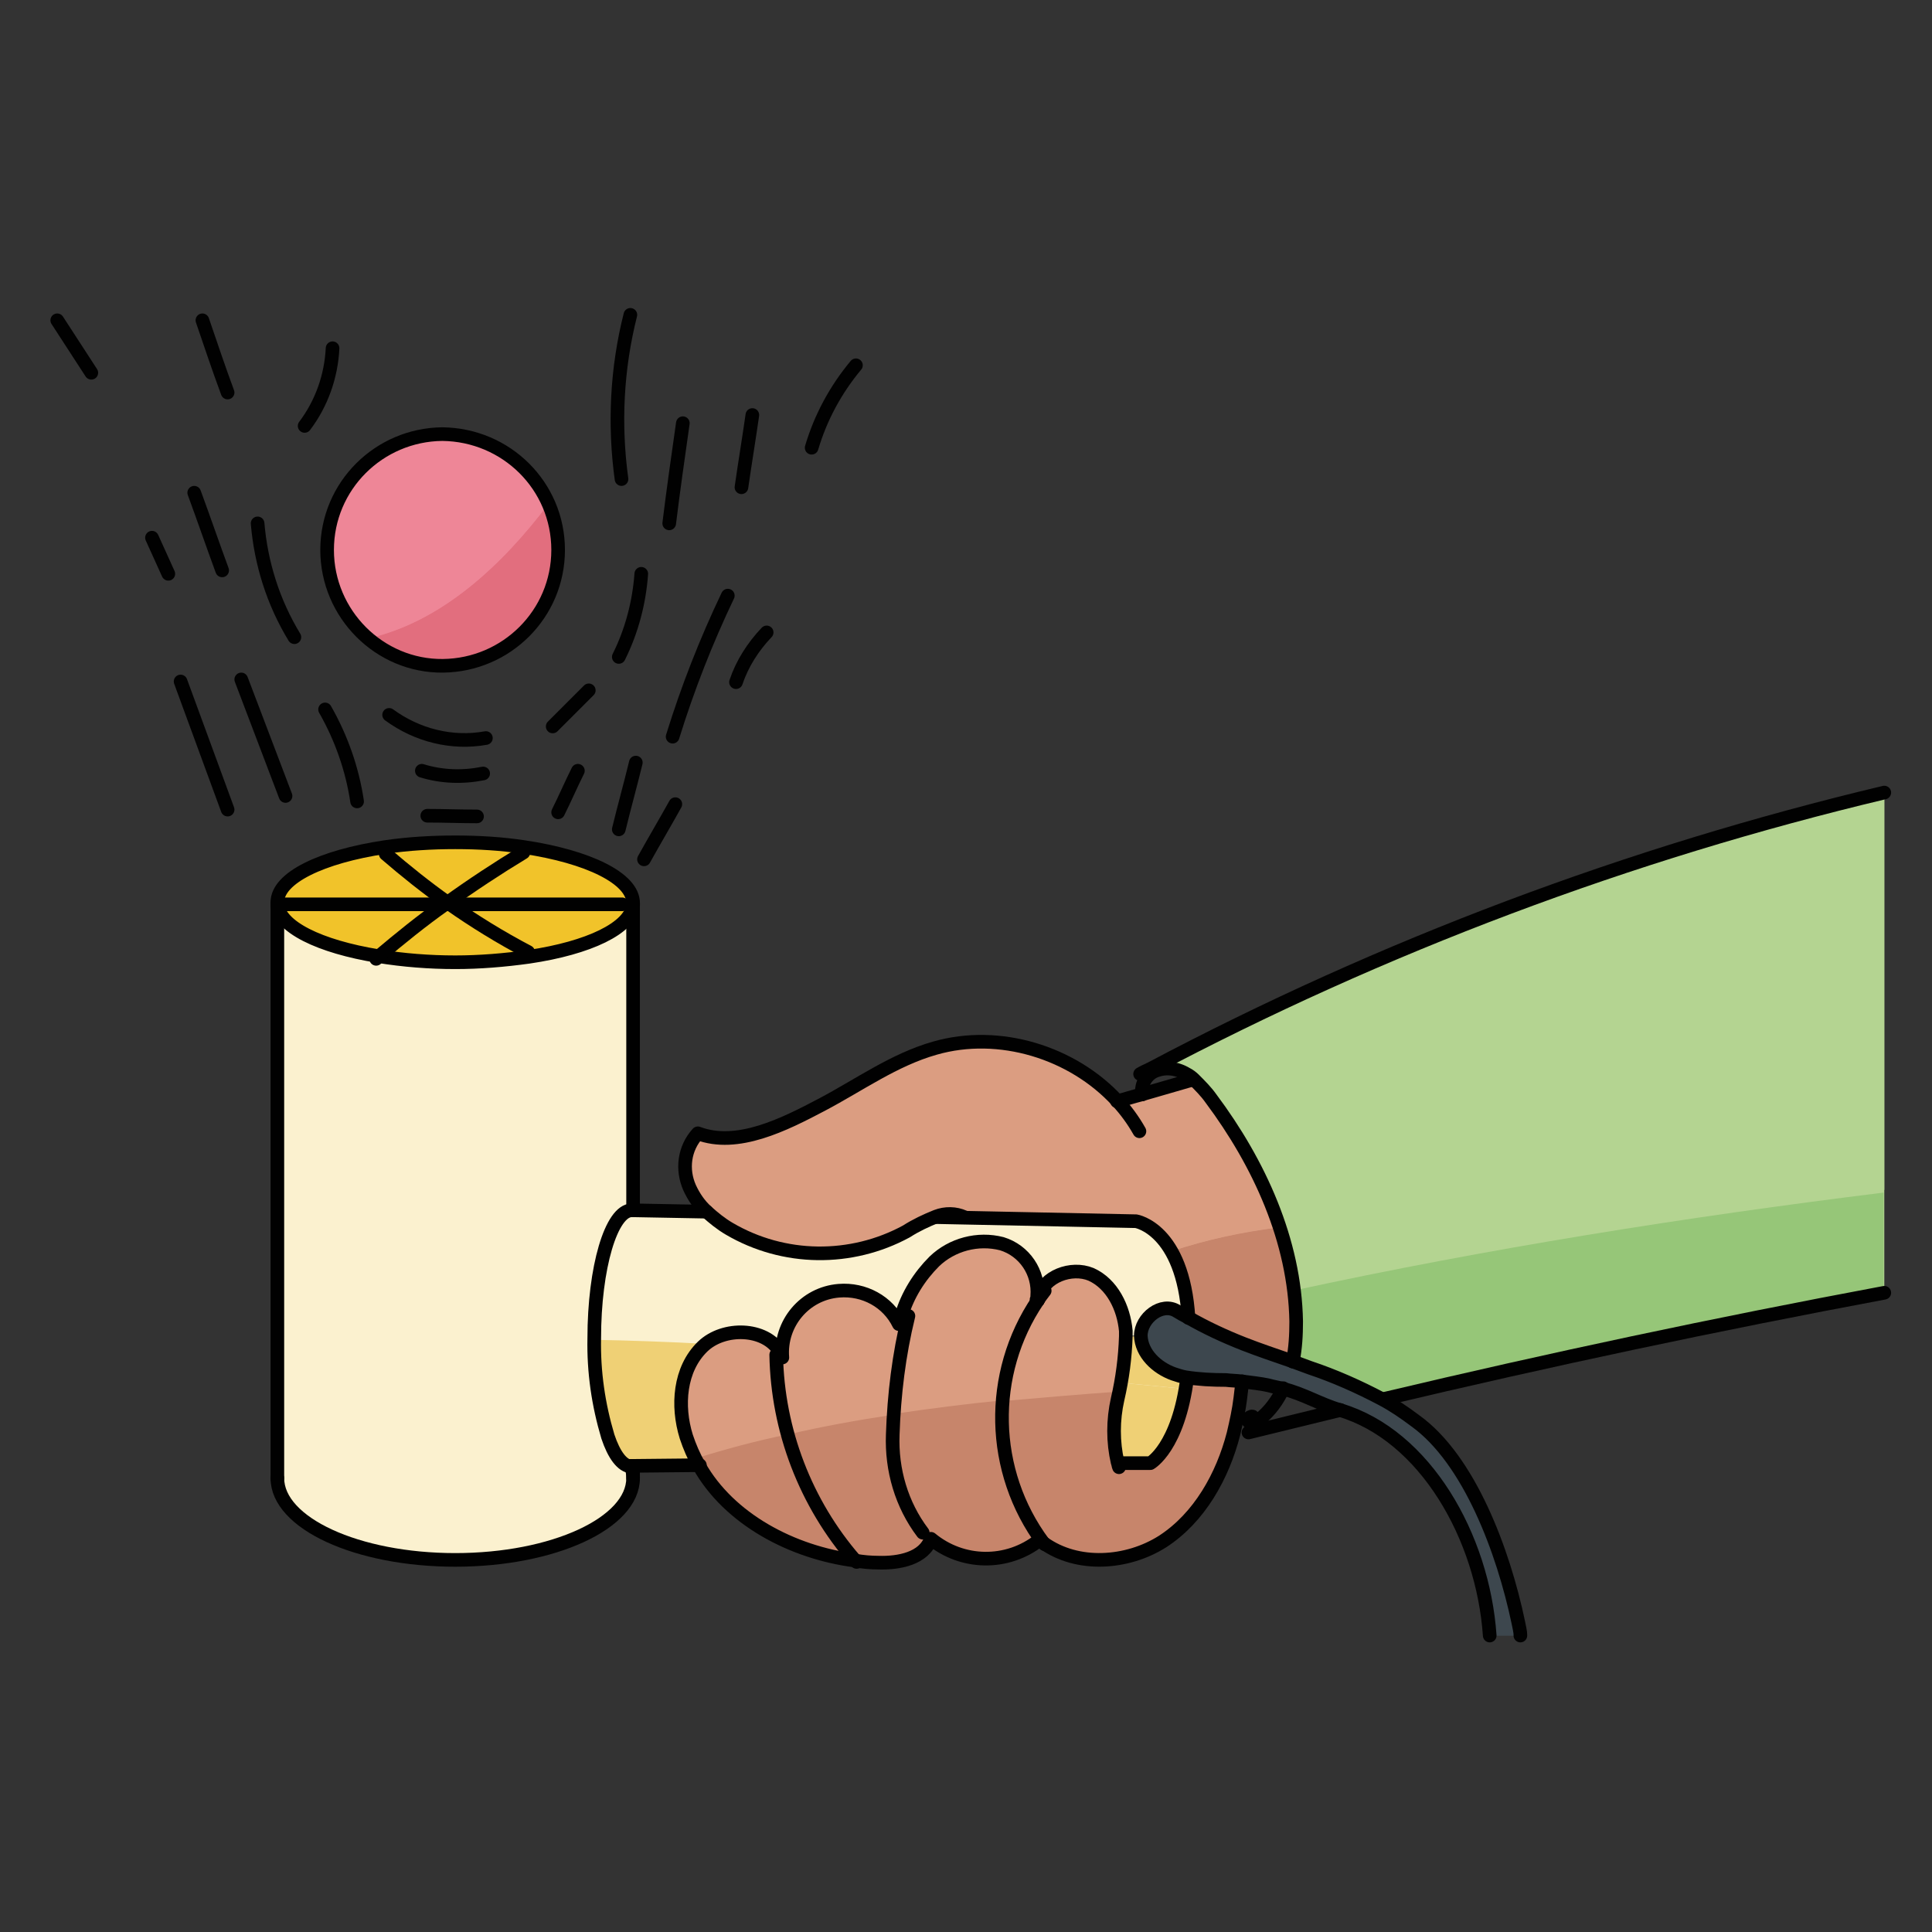 <?xml version="1.0" encoding="utf-8"?>
<!-- Generator: Adobe Illustrator 24.1.2, SVG Export Plug-In . SVG Version: 6.00 Build 0)  -->
<svg version="1.1" id="Layer_1" xmlns="http://www.w3.org/2000/svg" xmlns:xlink="http://www.w3.org/1999/xlink" x="0px" y="0px"
	 viewBox="0 0 283.5 283.5" style="enable-background:new 0 0 283.5 283.5;" xml:space="preserve">
<rect x="0" y="0" width="283.5" height="283.5" fill="#333333" stroke="none"/>
<style type="text/css">
	.st0{fill:none;stroke:#010101;stroke-width:2;stroke-linecap:round;stroke-linejoin:round;}
	.st1{fill:#3D474E;}
	.st2{fill:#FBF1CF;}
	.st3{fill:#B4D491;}
	.st4{fill:#DB9D81;}
	.st5{fill:#F1C32A;}
	.st6{fill:#EE8697;}
	.st7{fill:#EFD075;}
	.st8{fill:#96C678;}
	.st9{fill:#C7856B;}
	.st10{fill:#E26E7E;}
</style>
<path class="st0" d="M8.4,47l5,7.7"/>
<g>
	<g>
		<path class="st1" d="M223,238.1c0.1,0.6,0.3,1.2,0.3,1.9h-4.7c-1-14.5-9.5-29.4-22-33.1c-2.8-0.8-5.4-2.4-8.3-3.1
			c-0.7-0.2-1.4-0.3-2.1-0.5c-1.3-0.3-2.6-0.4-4-0.6c-0.7-0.1-1.5-0.1-2.3-0.2c-2,0-4-0.1-5.9-0.4c-0.6-0.1-1.2-0.3-1.8-0.5
			c-2.5-0.9-4.7-3-4.8-5.6c0-2.6,3.1-5,5.3-3.6c0.5,0.3,1,0.6,1.6,0.9v0c2.6,1.5,5.4,2.8,8.2,3.9c2.3,0.9,4.7,1.7,7,2.5l2.7,1
			c3.6,1.2,7.2,2.8,10.6,4.6c1.7,0.9,3.3,2,4.9,3.2C215.7,214.3,220.8,227.6,223,238.1z"/>
		<path class="st2" d="M167.5,196.1c0,2.6,2.3,4.7,4.8,5.6c0.6,0.2,1.2,0.4,1.8,0.5c-1.2,10.2-5.4,12.5-5.4,12.5l-4.7,0
			c-0.8-3.1-0.8-6.3,0-9.3c0.7-3,1.1-6.1,1.2-9.2L167.5,196.1z"/>
		<path class="st2" d="M92.9,215.1c-0.1,0-0.1,0-0.2,0c0,0-0.1,0-0.1,0c-1.3-0.1-2.5-1.7-3.4-4.4v0c-1.4-4.7-2.1-9.5-2-14.4
			c0-10.4,2.5-18.8,5.5-18.8c0.1,0,0.1,0,0.2,0v0l10.8,0.2c1,1,2.1,1.8,3.3,2.5c8,4.7,17.9,4.8,26,0.4c1.4-0.9,2.9-1.6,4.4-2.2
			c0,0,0,0,0,0l29.3,0.6c0,0,6.9,1.1,7.7,14.2c-0.5-0.3-1.1-0.6-1.6-0.9c-2.2-1.4-5.3,1-5.3,3.6l-2.3,0c0-0.3,0-0.5,0-0.8
			c-0.3-3.4-2-6.9-5.1-8.3c-2.9-1.3-7,0.3-7.7,3.3c0.3-3.5-1.9-6.6-5.2-7.7c-3.5-0.9-7.2,0.1-9.9,2.6c-2.3,2.2-3.9,4.9-4.8,7.9
			c-0.2,0.4-0.3,0.8-0.4,1.3c-2.3-4.5-7.7-6.2-12.2-4c-3.3,1.7-5.2,5.2-4.9,8.8c-0.1-0.3-0.3-0.6-0.4-0.9c-2.2-3.6-8.2-3.8-11.3-0.7
			c-3.4,3.3-3.7,8.7-2.4,13.2c0.5,1.5,1.1,2.9,1.9,4.3L92.9,215.1L92.9,215.1z"/>
		<path class="st3" d="M168.9,156.7c34-18,70.2-31.6,107.6-40.5v73.5c-24.6,4.6-49.1,9.8-73.5,15.6c-3.4-1.8-6.9-3.3-10.6-4.6
			l-2.7-1c0.4-1.9,0.6-3.9,0.5-5.9c-0.2-11.9-5.4-23.2-12.5-32.7c-0.7-1-1.6-2-2.5-2.8c-0.4-0.3-0.7-0.6-1.1-0.8
			c-1.5-1-3.3-1.1-4.9-0.3L168.9,156.7z"/>
		<path class="st4" d="M164.1,214.7l4.7,0c0,0,4.1-2.3,5.4-12.5c2,0.3,3.9,0.4,5.9,0.4c0.8,0,1.5,0.1,2.3,0.2
			c-0.1,0.8-0.2,1.7-0.3,2.5c-0.2,1.7-0.6,3.5-1,5.2c-1.6,6.2-5,12.3-10.4,15.8c-5.2,3.3-12.5,3.8-17.5,0.2h0
			c-7.8-10.5-8.1-24.8-0.8-35.6v0c0-0.2,0.1-0.3,0.1-0.5c0.8-3,4.8-4.5,7.7-3.3c3.1,1.4,4.8,4.9,5.1,8.3c0,0.3,0,0.5,0,0.8
			c-0.1,3.1-0.5,6.2-1.2,9.2C163.3,208.4,163.3,211.6,164.1,214.7z"/>
		<path class="st4" d="M113.9,198.8c0.2,11.1,4.3,21.8,11.6,30.2c-9.3-1.2-18.5-6.1-22.9-13.9c-0.8-1.4-1.4-2.8-1.9-4.3
			c-1.4-4.5-1-9.9,2.4-13.2c3.1-3,9.2-2.8,11.3,0.7L113.9,198.8z"/>
		<path class="st4" d="M153.1,226.4c-0.2-0.1-0.4-0.3-0.6-0.4c-4.7,3.7-11.3,3.6-15.9-0.2l-1.3-0.9c-3.1-4.2-4.6-9.2-4.4-14.4
			c0.2-5.9,1-11.7,2.3-17.4l-0.8,0c0.9-3,2.6-5.7,4.8-7.9c2.6-2.5,6.4-3.5,9.9-2.6c3.3,1,5.5,4.2,5.2,7.7c0,0.2-0.1,0.3-0.1,0.5v0
			C145,201.6,145.3,215.9,153.1,226.4L153.1,226.4z"/>
		<path class="st4" d="M132,194.3c0.1-0.4,0.3-0.8,0.4-1.3l0.8,0c-1.4,5.7-2.1,11.5-2.3,17.4c-0.2,5.2,1.3,10.3,4.4,14.4l1.3,0.9
			c-1,2.9-4.7,3.6-7.7,3.5c-1.1,0-2.3-0.1-3.4-0.3c-7.3-8.4-11.4-19.1-11.6-30.2l0.6-0.5c0.2,0.3,0.3,0.6,0.4,0.9
			c-0.4-5,3.3-9.4,8.3-9.8C126.9,189.1,130.4,191.1,132,194.3L132,194.3z"/>
		<path class="st4" d="M137.4,178.6C137.4,178.6,137.4,178.5,137.4,178.6c-1.5,0.6-3,1.3-4.4,2.2c-8.1,4.4-18,4.3-26-0.4
			c-1.2-0.7-2.3-1.6-3.3-2.5c-1.1-1-1.9-2.2-2.5-3.5c-1.2-2.7-0.8-5.8,1.2-8c5.8,2.2,12.7-1.3,18.2-4.2c5.5-2.8,10.6-6.6,16.6-8.3
			c9.4-2.7,20.2,0.6,26.8,7.8c1.2-0.3,2.4-0.7,3.6-1l7.6-2.2c0.9,0.9,1.8,1.8,2.5,2.8c7.1,9.5,12.3,20.9,12.5,32.7
			c0,2-0.1,3.9-0.5,5.9c-2.3-0.8-4.7-1.6-7-2.5c-2.8-1.1-5.6-2.4-8.2-3.9v0c-0.8-13.1-7.7-14.2-7.7-14.2L137.4,178.6z"/>
		<path class="st5" d="M76.9,124.4l-0.1,0.7c-3.8,2.3-7.6,4.8-11.2,7.4c-3.1-2.2-6.1-4.6-9-7.1l-0.1-0.9c3.4-0.5,6.9-0.7,10.3-0.7
			C70.2,123.7,73.6,123.9,76.9,124.4z"/>
		<path class="st5" d="M65.6,132.5c-0.1,0.1-0.2,0.2-0.3,0.2H40.7c0-0.1,0-0.1,0-0.2c0-3.6,6.5-6.7,15.8-8.1l0.1,0.9
			C59.5,127.9,62.5,130.2,65.6,132.5z"/>
		<path class="st5" d="M41.1,132.7h24.2c-3.4,2.4-6.6,5-9.8,7.7c-8.6-1.4-14.6-4.3-14.8-7.7H41.1z"/>
		<path class="st5" d="M92.9,132.8c-0.4,3.4-6.5,6.3-15.3,7.6l-0.1-0.6c-4-2.1-7.9-4.5-11.6-7.1h25.3L92.9,132.8z"/>
		<path class="st5" d="M91.3,132.7H65.9c-0.1-0.1-0.2-0.1-0.3-0.2c3.6-2.6,7.4-5.1,11.2-7.4l0.1-0.7c9.4,1.3,16,4.4,16,8.1
			c0,0.1,0,0.2,0,0.3L91.3,132.7z"/>
		<path class="st5" d="M77.5,139.8l0.1,0.6c-3.6,0.5-7.2,0.8-10.8,0.8c-3.8,0-7.6-0.3-11.3-0.9c3.2-2.7,6.4-5.3,9.8-7.7h0.7
			C69.6,135.3,73.5,137.7,77.5,139.8z"/>
		<path class="st2" d="M55.5,140.4c3.7,0.6,7.5,0.9,11.3,0.9c3.6,0,7.2-0.3,10.8-0.8c8.7-1.3,14.9-4.2,15.3-7.6c0-0.1,0-0.2,0-0.3
			v45.1h-0.2c-3,0-5.5,8.4-5.5,18.8c-0.1,4.9,0.6,9.7,2,14.4v0c0.9,2.7,2.1,4.3,3.4,4.4c0.2,0.6,0.3,1.2,0.3,1.8
			c0,6.6-11.7,12-26.1,12s-26.1-5.4-26.1-12v-84.2h0C40.9,136.1,46.9,139,55.5,140.4z"/>
		<path class="st6" d="M64.9,63.8c9.3,0,16.9,7.6,16.9,16.9s-7.6,16.9-16.9,16.9S48,90,48,80.7C48,71.3,55.6,63.8,64.9,63.8z"/>
	</g>
	<g>
		<path class="st1" d="M223,238.1c0.1,0.6,0.3,1.2,0.3,1.9h-4.7c-1-14.5-9.5-29.4-22-33.1c-2.8-0.8-5.4-2.4-8.3-3.1
			c-0.7-0.2-1.4-0.3-2.1-0.5c-1.3-0.3-2.6-0.4-4-0.6c-0.7-0.1-1.5-0.1-2.3-0.2c-2,0-4-0.1-5.9-0.4c-0.6-0.1-1.2-0.3-1.8-0.5
			c-2.5-0.9-4.7-3-4.8-5.6c0-2.6,3.1-5,5.3-3.6c0.5,0.3,1,0.6,1.6,0.9v0c2.6,1.5,5.4,2.8,8.2,3.9c2.3,0.9,4.7,1.7,7,2.5l2.7,1
			c3.6,1.2,7.2,2.8,10.6,4.6c1.7,0.9,3.3,2,4.9,3.2C215.7,214.3,220.8,227.6,223,238.1z"/>
		<path class="st7" d="M164,205.4c-0.7,3.1-0.7,6.3,0,9.3l4.7,0c0,0,3.7-2.1,5.1-10.9c-3.1-0.3-6.3-0.6-9.4-0.9
			C164.3,203.7,164.2,204.5,164,205.4z"/>
		<path class="st7" d="M172.3,201.7c-2.5-0.9-4.7-3-4.8-5.6l-2.3,0c0,2.3-0.2,4.5-0.7,6.8c3.1,0.3,6.3,0.6,9.4,0.9
			c0.1-0.5,0.2-1.1,0.2-1.6C173.5,202,172.9,201.9,172.3,201.7z"/>
		<path class="st7" d="M114.5,198.3c0.2,0.3,0.3,0.6,0.4,0.9c0-0.4,0-0.8,0-1.3l-0.8-0.1C114.3,198,114.4,198.2,114.5,198.3z"/>
		<path class="st7" d="M89.2,210.7L89.2,210.7c0.9,2.7,2.1,4.3,3.4,4.4c0,0,0.1,0,0.1,0c0.1,0,0.1,0,0.2,0v0l9.8-0.1
			c-0.8-1.4-1.4-2.8-1.9-4.3c-1.4-4.5-1-9.9,2.4-13.2c0.2-0.1,0.3-0.3,0.5-0.4c-5.5-0.3-11-0.5-16.5-0.6
			C87.1,201.3,87.8,206.1,89.2,210.7z"/>
		<path class="st2" d="M121.5,189.7c4.2-1.1,8.5,0.8,10.5,4.6c0.1-0.4,0.3-0.8,0.4-1.3c0.9-3,2.6-5.7,4.8-7.9
			c2.6-2.5,6.4-3.5,9.9-2.6c3.3,1,5.5,4.2,5.2,7.7c0.8-3,4.8-4.5,7.7-3.3c3.1,1.4,4.8,4.9,5.1,8.3c0,0.3,0,0.5,0,0.8l2.3,0
			c0-2.6,3.1-5,5.3-3.6c0.5,0.3,1,0.6,1.6,0.9c-0.8-13.1-7.7-14.2-7.7-14.2l-29.3-0.6c0,0,0,0,0,0c-1.5,0.6-3,1.3-4.4,2.2
			c-8.1,4.4-18,4.3-26-0.4c-1.2-0.7-2.3-1.6-3.3-2.5l-10.8-0.2v0c-0.1,0-0.1,0-0.2,0c-3,0-5.5,8.4-5.5,18.8c0,0.1,0,0.1,0,0.2
			c5.5,0.1,11,0.3,16.5,0.6c3.1-2.5,8.3-2.2,10.5,0.7l0.8,0.1C115.3,194.1,117.9,190.9,121.5,189.7z"/>
		<path class="st8" d="M190.1,194c0,2-0.1,3.9-0.5,5.9l2.7,1c3.6,1.2,7.2,2.8,10.6,4.6c24.4-5.8,48.9-11,73.5-15.6v-14.9
			c-29.1,3.6-58.1,8.2-86.7,14.4C190,190.8,190.1,192.4,190.1,194z"/>
		<path class="st3" d="M168.9,156.7l0.3,0.5c1.6-0.8,3.4-0.6,4.9,0.3c0.4,0.2,0.8,0.5,1.1,0.8c0.9,0.9,1.8,1.8,2.5,2.8
			c6.1,8.2,10.8,17.8,12.1,27.9c28.6-6.2,57.6-10.7,86.7-14.4v-58.6C239,125.1,202.9,138.7,168.9,156.7z"/>
		<path class="st4" d="M165.2,196.1c0-0.3,0-0.5,0-0.8c-0.3-3.4-2-6.9-5.1-8.3c-2.9-1.3-7,0.3-7.7,3.3c0,0.2,0,0.3-0.1,0.5v0
			c-3,4.4-4.7,9.5-5.2,14.8c5.7-0.6,11.4-1,17.1-1.4C164.9,201.5,165.2,198.8,165.2,196.1z"/>
		<path class="st9" d="M173.9,203.5c-1.4,9.1-5.2,11.2-5.2,11.2l-4.7,0c-0.8-3.1-0.8-6.3,0-9.3c0.1-0.4,0.2-0.8,0.2-1.2
			c-5.7,0.4-11.4,0.9-17.1,1.4c-0.1,0.8-0.1,1.6-0.1,2.5c0,6.6,2.1,13,6.1,18.4h0c5,3.6,12.3,3.2,17.5-0.2
			c5.4-3.5,8.8-9.5,10.4-15.8c0.4-1.7,0.8-3.4,1-5.2c0.1-0.8,0.2-1.5,0.2-2.3C179.5,203.1,176.7,203.3,173.9,203.5z"/>
		<path class="st9" d="M182.3,202.7c-0.7-0.1-1.5-0.1-2.3-0.2c-2,0-4-0.1-5.9-0.4c-0.1,0.5-0.1,0.9-0.2,1.3c2.8-0.2,5.6-0.3,8.4-0.5
			C182.3,202.9,182.3,202.8,182.3,202.7z"/>
		<path class="st4" d="M113.9,198.8l0.6-0.5c-2.2-3.6-8.2-3.8-11.3-0.7c-3.4,3.3-3.7,8.7-2.4,13.2c0.3,1.1,0.8,2.2,1.3,3.2
			c4.5-1.4,9-2.5,13.5-3.5C114.6,206.6,114,202.7,113.9,198.8z"/>
		<path class="st9" d="M102.1,214c0.2,0.4,0.3,0.7,0.5,1.1c4.4,7.9,13.6,12.7,22.9,13.9c-4.7-5.3-8.1-11.7-10-18.5
			C111.1,211.4,106.6,212.6,102.1,214z"/>
		<path class="st4" d="M152.3,190.8L152.3,190.8c0-0.2,0.1-0.3,0.1-0.5c0.3-3.5-1.9-6.6-5.2-7.7c-3.5-0.9-7.2,0.1-9.9,2.6
			c-2.3,2.2-3.9,4.9-4.8,7.9l0.8,0c-1.1,4.8-1.8,9.6-2.2,14.4c5.3-0.8,10.7-1.5,16.1-2C147.5,200.3,149.3,195.2,152.3,190.8z"/>
		<path class="st9" d="M147.1,205.5c-5.4,0.5-10.7,1.2-16.1,2c-0.1,1-0.1,1.9-0.1,2.9c-0.2,5.2,1.3,10.3,4.4,14.4l1.3,0.9
			c4.6,3.8,11.2,3.9,15.9,0.2c0.2,0.1,0.4,0.3,0.6,0.4c-3.9-5.3-6.1-11.8-6.1-18.4C147,207.2,147,206.4,147.1,205.5z"/>
		<path class="st4" d="M133.3,193.1l-0.8,0c-0.2,0.4-0.3,0.8-0.4,1.3c-2.3-4.5-7.7-6.2-12.2-4c-3.3,1.7-5.2,5.2-4.9,8.8
			c-0.1-0.3-0.3-0.6-0.4-0.9l-0.6,0.5c0.1,3.9,0.6,7.9,1.7,11.7c5.1-1.1,10.3-2.1,15.4-2.9C131.4,202.7,132.2,197.9,133.3,193.1z"/>
		<path class="st9" d="M130.9,210.5c0-1,0-1.9,0.1-2.9c-5.2,0.8-10.3,1.7-15.4,2.9c1.9,6.8,5.3,13.2,10,18.5
			c1.1,0.1,2.3,0.2,3.4,0.3c3,0.1,6.7-0.6,7.7-3.5l-1.3-0.9C132.2,220.7,130.7,215.6,130.9,210.5z"/>
		<path class="st9" d="M174.4,193.4L174.4,193.4c2.6,1.5,5.4,2.8,8.2,3.9c2.3,0.9,4.7,1.7,7,2.5c0.4-1.9,0.6-3.9,0.5-5.9
			c-0.1-4.7-0.9-9.3-2.4-13.8c-5.4,0.6-10.6,1.8-15.8,3.5C173.5,186.7,174.3,190,174.4,193.4z"/>
		<path class="st4" d="M175.2,158.4l-7.6,2.2c-1.2,0.3-2.4,0.7-3.6,1c-6.6-7.2-17.4-10.5-26.8-7.8c-6,1.7-11.1,5.5-16.6,8.3
			c-5.5,2.8-12.4,6.4-18.2,4.2c-2,2.2-2.5,5.3-1.2,8c0.6,1.3,1.5,2.5,2.5,3.5c1,1,2.1,1.8,3.3,2.5c8,4.7,17.9,4.8,26,0.4
			c1.4-0.9,2.9-1.6,4.4-2.2c0,0,0,0,0,0l29.3,0.6c0,0,3,0.5,5.2,4.5c5.1-1.7,10.4-2.8,15.8-3.5c-2.3-6.8-5.7-13.2-10.1-19
			C176.9,160.2,176.1,159.3,175.2,158.4z"/>
		<path class="st5" d="M76.9,124.4l-0.1,0.7c-3.8,2.3-7.6,4.8-11.2,7.4c-3.1-2.2-6.1-4.6-9-7.1l-0.1-0.9c3.4-0.5,6.9-0.7,10.3-0.7
			C70.2,123.7,73.6,123.9,76.9,124.4z"/>
		<path class="st5" d="M65.6,132.5c-0.1,0.1-0.2,0.2-0.3,0.2H40.7c0-0.1,0-0.1,0-0.2c0-3.6,6.5-6.7,15.8-8.1l0.1,0.9
			C59.5,127.9,62.5,130.2,65.6,132.5z"/>
		<path class="st5" d="M41.1,132.7h24.2c-3.4,2.4-6.6,5-9.8,7.7c-8.6-1.4-14.6-4.3-14.8-7.7H41.1z"/>
		<path class="st5" d="M92.9,132.8c-0.4,3.4-6.5,6.3-15.3,7.6l-0.1-0.6c-4-2.1-7.9-4.5-11.6-7.1h25.3L92.9,132.8z"/>
		<path class="st5" d="M91.3,132.7H65.9c-0.1-0.1-0.2-0.1-0.3-0.2c3.6-2.6,7.4-5.1,11.2-7.4l0.1-0.7c9.4,1.3,16,4.4,16,8.1
			c0,0.1,0,0.2,0,0.3L91.3,132.7z"/>
		<path class="st5" d="M77.5,139.8l0.1,0.6c-3.6,0.5-7.2,0.8-10.8,0.8c-3.8,0-7.6-0.3-11.3-0.9c3.2-2.7,6.4-5.3,9.8-7.7h0.7
			C69.6,135.3,73.5,137.7,77.5,139.8z"/>
		<path class="st2" d="M55.5,140.4c3.7,0.6,7.5,0.9,11.3,0.9c3.6,0,7.2-0.3,10.8-0.8c8.7-1.3,14.9-4.2,15.3-7.6c0-0.1,0-0.2,0-0.3
			v45.1h-0.2c-3,0-5.5,8.4-5.5,18.8c-0.1,4.9,0.6,9.7,2,14.4v0c0.9,2.7,2.1,4.3,3.4,4.4c0.2,0.6,0.3,1.2,0.3,1.8
			c0,6.6-11.7,12-26.1,12s-26.1-5.4-26.1-12v-84.2h0C40.9,136.1,46.9,139,55.5,140.4z"/>
		<path class="st10" d="M54.1,93.6c7.1,6,17.8,5.1,23.8-2c4.2-4.9,5.2-11.8,2.6-17.7C73.8,82.8,64.8,91.3,54.1,93.6z"/>
		<path class="st6" d="M64.9,63.8c-9.3,0-16.9,7.6-16.9,16.9c0,5,2.2,9.7,6,13c10.7-2.4,19.7-10.8,26.4-19.7
			C77.8,67.8,71.7,63.8,64.9,63.8z"/>
	</g>
	<g>
		<path class="st0" d="M92.9,132.5c0,0.1,0,0.2,0,0.3c-0.4,3.4-6.5,6.3-15.3,7.6c-3.6,0.5-7.2,0.8-10.8,0.8c-3.8,0-7.6-0.3-11.3-0.9
			c-8.6-1.4-14.6-4.3-14.8-7.7c0-0.1,0-0.1,0-0.2c0-3.6,6.5-6.7,15.8-8.1c3.4-0.5,6.9-0.7,10.3-0.7c3.4,0,6.8,0.2,10.1,0.7
			C86.3,125.7,92.9,128.9,92.9,132.5z"/>
		<path class="st0" d="M92.6,215.1c0.2,0.6,0.3,1.2,0.3,1.8c0,6.6-11.7,12-26.1,12s-26.1-5.4-26.1-12"/>
		<polyline class="st0" points="40.7,216.9 40.7,132.7 40.7,132.5 		"/>
		<polyline class="st0" points="92.9,132.5 92.9,177.6 92.9,177.6 		"/>
		<polyline class="st0" points="92.9,215.1 92.9,215.1 92.9,216.9 		"/>
		<path class="st0" d="M92.9,177.6c-0.1,0-0.1,0-0.2,0c-3,0-5.5,8.4-5.5,18.8c-0.1,4.9,0.6,9.7,2,14.4v0c0.9,2.7,2.1,4.3,3.4,4.4
			c0,0,0.1,0,0.1,0c0.1,0,0.1,0,0.2,0"/>
		<path class="st0" d="M164.1,214.7l4.7,0c0,0,4.1-2.3,5.4-12.5"/>
		<polyline class="st0" points="92.7,215.1 92.9,215.1 102.7,215 		"/>
		<polyline class="st0" points="92.7,177.6 92.9,177.6 103.7,177.8 		"/>
		<path class="st0" d="M137.4,178.6l29.3,0.6c0,0,6.9,1.1,7.7,14.2"/>
		<path class="st0" d="M81.9,80.7c0,9.4-7.6,16.9-16.9,17S48,90.1,48,80.7c0-9.4,7.6-16.9,16.9-17c0,0,0,0,0,0
			C74.3,63.8,81.9,71.3,81.9,80.7z"/>
		<path class="st0" d="M141.5,178.6c-1.3-0.6-2.8-0.6-4.1-0.1c0,0,0,0,0,0c-1.5,0.6-3,1.3-4.4,2.2c-8.1,4.4-18,4.3-26-0.4
			c-1.2-0.7-2.3-1.6-3.3-2.5c-1.1-1-1.9-2.2-2.5-3.5c-1.2-2.7-0.8-5.8,1.2-8c5.8,2.2,12.7-1.3,18.2-4.2s10.6-6.6,16.6-8.3
			c9.4-2.7,20.2,0.6,26.8,7.8c1.2,1.3,2.3,2.8,3.2,4.4"/>
		<path class="st0" d="M153.1,226.4c-0.2-0.1-0.4-0.3-0.6-0.4c-4.7,3.7-11.3,3.6-15.9-0.2c-1,2.9-4.7,3.6-7.7,3.5
			c-1.1,0-2.3-0.1-3.4-0.3c-9.3-1.2-18.5-6.1-22.9-13.9c-0.8-1.4-1.4-2.8-1.9-4.3c-1.4-4.5-1-9.9,2.4-13.2c3.1-3,9.2-2.8,11.3,0.7
			c0.2,0.3,0.3,0.6,0.4,0.9c-0.4-5,3.3-9.4,8.3-9.8c3.7-0.3,7.2,1.6,8.8,4.9c0.1-0.4,0.3-0.8,0.4-1.3c0.9-3,2.6-5.7,4.8-7.9
			c2.6-2.5,6.4-3.5,9.9-2.6c3.3,1,5.5,4.2,5.2,7.7c0,0.2,0,0.3-0.1,0.5"/>
		<path class="st0" d="M182.3,202.7c-0.1,0.8-0.2,1.7-0.3,2.5c-0.2,1.7-0.6,3.5-1,5.2c-1.6,6.2-5,12.3-10.4,15.8
			c-5.2,3.3-12.5,3.8-17.5,0.2"/>
		<path class="st0" d="M152.3,190.8c0-0.2,0.1-0.3,0.1-0.5c0.8-3,4.8-4.5,7.7-3.3c3.1,1.4,4.8,4.9,5.1,8.3c0,0.3,0,0.5,0,0.8
			c-0.1,3.1-0.5,6.2-1.2,9.2c-0.7,3.1-0.7,6.3,0,9.3c0.1,0.2,0.1,0.5,0.2,0.7"/>
		<path class="st0" d="M152.3,190.8C152.3,190.8,152.3,190.8,152.3,190.8"/>
		<path class="st0" d="M113.9,198.8c0.2,11.1,4.3,21.8,11.6,30.2c0.1,0.1,0.1,0.1,0.2,0.2"/>
		<path class="st0" d="M133.3,193.1c-1.4,5.7-2.1,11.5-2.3,17.4c-0.2,5.2,1.3,10.3,4.4,14.4"/>
		<path class="st0" d="M153.3,189.4c-0.3,0.4-0.7,0.9-1,1.4v0c-7.3,10.8-7,25.1,0.8,35.6h0l0.2,0.2"/>
		<path class="st0" d="M163.9,161.6c1.2-0.3,2.4-0.7,3.6-1l7.6-2.2"/>
		<path class="st0" d="M167.6,160.6c-0.2-1.3,0.4-2.6,1.6-3.3c1.6-0.8,3.4-0.6,4.9,0.3c0.4,0.2,0.8,0.5,1.1,0.8
			c0.9,0.9,1.8,1.8,2.5,2.8c7.1,9.5,12.3,20.9,12.5,32.7c0,2-0.1,3.9-0.5,5.9"/>
		<path class="st0" d="M183.9,208.1c0.1-0.6-1.1,0-0.7,0.5c0.4,0.4,1.1,0.1,1.6-0.3c1.5-1.2,2.7-2.8,3.5-4.6"/>
		<path class="st0" d="M167.3,157.6c0.5-0.3,1-0.5,1.6-0.8c34-18,70.2-31.6,107.6-40.5"/>
		<path class="st0" d="M276.5,189.7c-24.6,4.6-49.1,9.8-73.5,15.6"/>
		<path class="st0" d="M196.7,206.9c-4.5,1.1-9,2.2-13.5,3.3"/>
		<path class="st0" d="M22.3,78.9c0.8,1.8,1.6,3.5,2.4,5.3"/>
		<path class="st0" d="M26.5,100c2.3,6.3,4.6,12.5,6.9,18.8"/>
		<path class="st0" d="M35.4,99.7l6.5,17.1"/>
		<path class="st0" d="M37.8,76.8c0.5,5.9,2.3,11.6,5.4,16.7"/>
		<path class="st0" d="M57.1,104.9c4.1,3,9.2,4.3,14.2,3.4"/>
		<path class="st0" d="M81.1,106.6c1.8-1.8,3.5-3.5,5.3-5.3"/>
		<path class="st0" d="M90.8,96.4c1.9-3.8,3-8,3.3-12.2"/>
		<path class="st0" d="M91.2,70.3c-1.1-8-0.7-16.2,1.3-24.1"/>
		<path class="st0" d="M61.9,113.1c2.9,0.9,6,1,9,0.4"/>
		<path class="st0" d="M62.7,119.7c2.4,0,4.9,0.1,7.3,0.1"/>
		<path class="st0" d="M55.2,140.7c0.1-0.1,0.2-0.2,0.3-0.3c3.2-2.7,6.4-5.3,9.8-7.7c0.1-0.1,0.2-0.2,0.3-0.2
			c3.6-2.6,7.4-5.1,11.2-7.4"/>
		<path class="st0" d="M56.6,125.3c2.9,2.5,5.9,4.9,9,7.1c0.1,0.1,0.2,0.2,0.3,0.2c3.7,2.6,7.6,5,11.6,7.1"/>
		<path class="st0" d="M40.7,132.7h50.6"/>
		<path class="st0" d="M90.8,121.7c0.8-3.3,1.7-6.5,2.5-9.8"/>
		<path class="st0" d="M98.7,108.1c2.2-7.1,4.9-14,8.1-20.7"/>
		<path class="st0" d="M108,100.1c0.9-2.7,2.5-5.2,4.5-7.3"/>
		<path class="st0" d="M108.8,71.5c0.5-3.5,1.1-7.1,1.6-10.6"/>
		<path class="st0" d="M119.1,65.7c1.3-4.4,3.5-8.5,6.5-12.1"/>
		<path class="st0" d="M94.5,126.1c1.5-2.7,3.1-5.4,4.6-8.1"/>
		<path class="st0" d="M47.7,104.1c2.4,4.2,4,8.8,4.7,13.5"/>
		<path class="st0" d="M100.2,62.1c-0.7,4.9-1.4,9.8-2,14.7"/>
		<path class="st0" d="M28.5,72.3c1.4,3.8,2.7,7.6,4.1,11.4"/>
		<path class="st0" d="M81.9,119.2c1-2,1.9-4.1,2.9-6.1"/>
		<path class="st0" d="M218.6,240c-1-14.5-9.5-29.4-22-33.1c-2.8-0.8-5.4-2.4-8.3-3.1c-0.7-0.2-1.4-0.3-2.1-0.5
			c-1.3-0.3-2.6-0.4-4-0.6c-0.7-0.1-1.5-0.1-2.3-0.2c-2,0-4-0.1-5.9-0.4c-0.6-0.1-1.2-0.3-1.8-0.5c-2.5-0.9-4.7-3-4.8-5.6
			c0-2.6,3.1-5,5.3-3.6c0.5,0.3,1,0.6,1.6,0.9v0c2.6,1.5,5.4,2.8,8.2,3.9c2.3,0.9,4.7,1.7,7,2.5l2.7,1c3.6,1.2,7.2,2.8,10.6,4.6
			c1.7,0.9,3.3,2,4.9,3.2c7.9,5.7,12.9,19.1,15.1,29.6c0.1,0.6,0.3,1.2,0.3,1.9"/>
		<path class="st0" d="M44.7,62.5c2.5-3.3,3.9-7.3,4.1-11.4"/>
		<path class="st0" d="M29.7,47c1.2,3.5,2.4,7.1,3.7,10.6"/>
	</g>
</g>
</svg>
